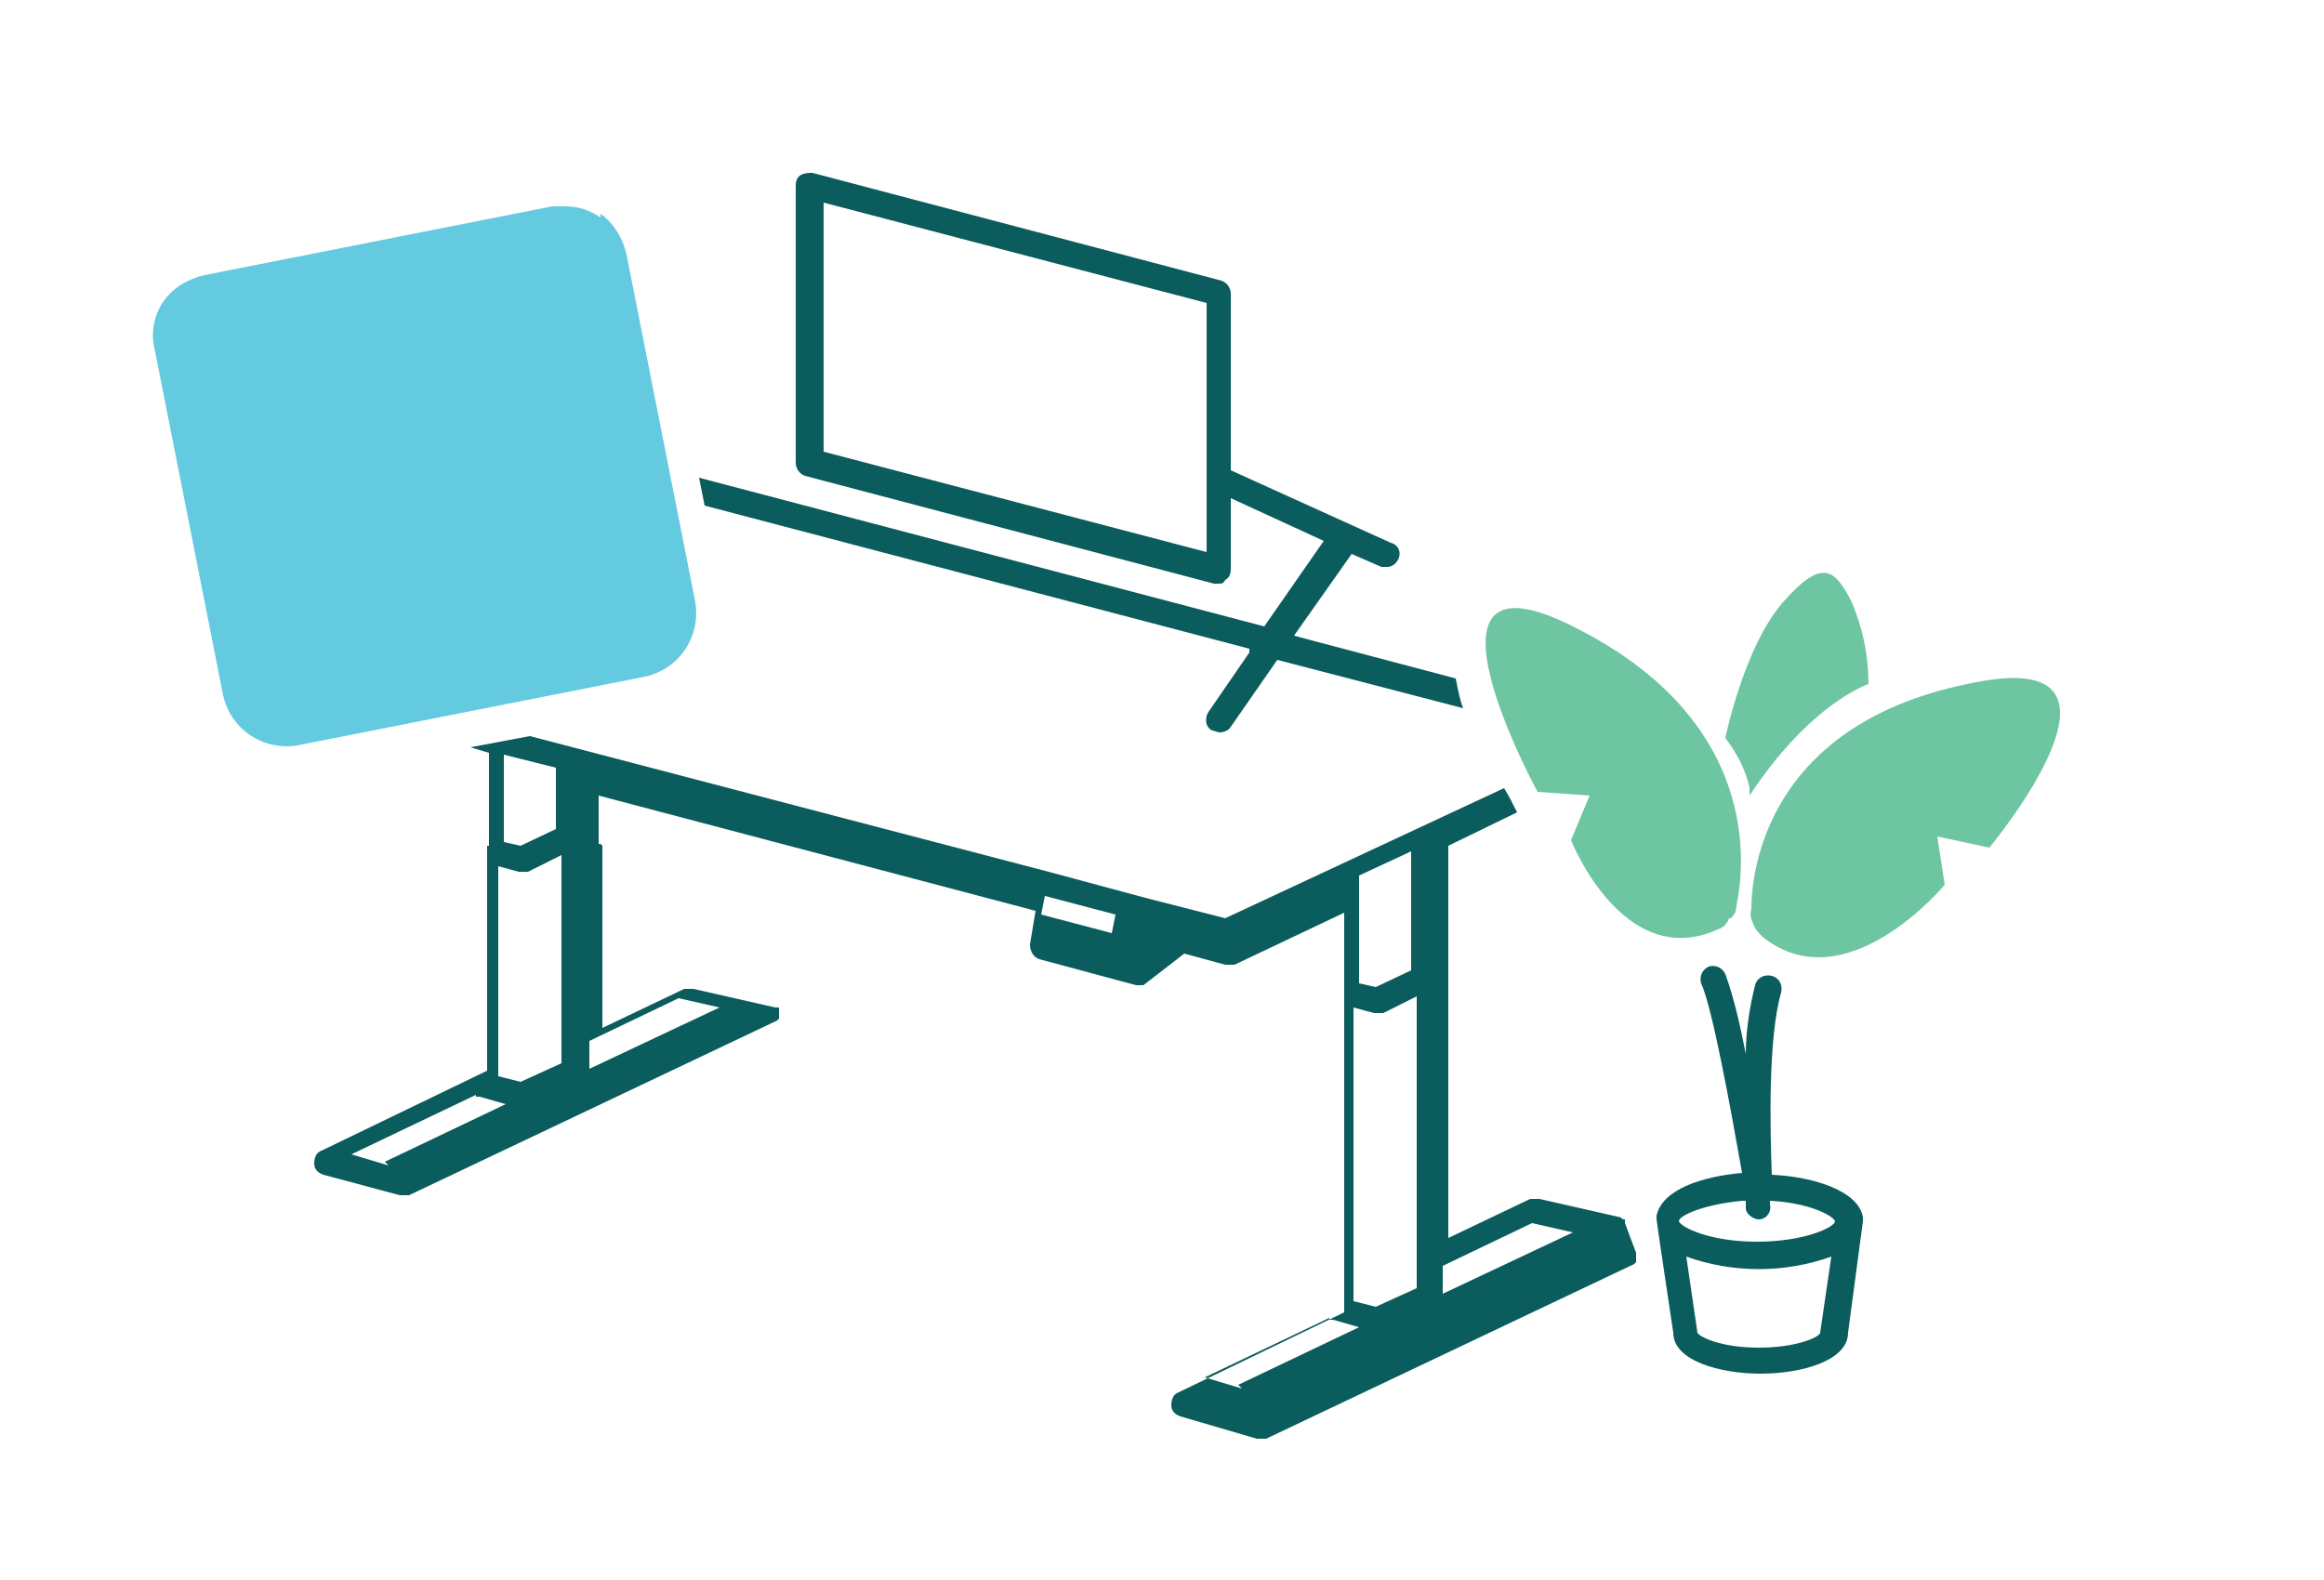 <svg xmlns="http://www.w3.org/2000/svg" width="125" height="85" viewBox="0 0 125 85"><defs><style>      .cls-1 {        fill: #64cadf;      }      .cls-2 {        fill: #0b5c5d;      }      .cls-3 {        fill: #6ec5a2;      }    </style></defs><g><g id="Layer_1"><path id="Path_52472" class="cls-2" d="M100.2,65.7h0c0-.1,0-.2,0-.2-.2-1.4-2.6-2.2-4.9-2.3-.1-2.5-.2-7.4.5-9.8.1-.4-.1-.8-.5-.9-.4-.1-.8.1-.9.5h0c-.3,1.2-.5,2.5-.5,3.7-.3-1.5-.6-2.9-1.1-4.3-.2-.4-.6-.5-.9-.4-.4.2-.5.6-.4.9.6,1.3,1.6,6.8,2.2,10.2-2.2.2-4.3.9-4.6,2.3,0,0,0,.1,0,.2h0c0,.1.9,6.1.9,6.1,0,1.5,2.5,2.2,4.7,2.2s4.7-.7,4.7-2.2l.8-6h0c0,0,0,0,0,0ZM93.9,64.6c0,.1,0,.3,0,.4,0,.3.4.6.7.6h0c.4,0,.7-.4.6-.8,0,0,0,0,0-.2,2.1.1,3.4.8,3.5,1.1h0c0,.3-1.6,1.1-4.2,1.1s-4.1-.8-4.2-1.1h0c0-.3,1.3-.9,3.4-1.1h0ZM94.6,72.5c-2.1,0-3.2-.6-3.3-.8h0c0,0-.6-4.1-.6-4.1,2.5.9,5.3.9,7.8,0l-.6,4.1c0,.2-1.2.8-3.3.8h0Z"></path><g id="Path_27918"><path id="Path_52473" class="cls-3" d="M94.3,49.7c-.1-.2-.2-.5-.1-.8,0-2,.8-10.1,12.1-12.2,9.7-1.9.7,8.9.7,8.9l-2.8-.6.4,2.6s-5.3,6.4-9.8,2.8c-.2-.2-.4-.4-.5-.7h0Z"></path></g><path id="Path_52474" class="cls-1" d="M32.3,11.7c-.6-.4-1.2-.6-1.9-.6-.2,0-.4,0-.7,0l-18.7,3.7c-.9.2-1.7.7-2.2,1.4-.5.7-.7,1.7-.5,2.5l3.7,18.7c.4,1.8,2.1,3,4,2.7l18.7-3.7c1.8-.4,3-2.1,2.7-4l-3.7-18.7c-.2-.9-.7-1.7-1.4-2.2h0Z"></path><g id="Group_14365"><path id="Path_52475" class="cls-2" d="M87.4,65.8h0c0,0,0-.1,0-.2,0,0,0,0,0,0,0,0-.2,0-.2-.1,0,0,0,0,0,0l-4.4-1c-.2,0-.3,0-.5,0l-4.4,2.1v-14s0,0,0-.1c0,0,0,0,0-.1h0s0,0,0,0c0,0,0,0,0-.1,0,0,0,0,0,0v-6.8l3.7-1.8c-.2-.4-.4-.8-.7-1.3l-15,7-4.3-1.1h0l-5.2-1.4h0l-27.9-7.3-3.2.6,1,.3v5s0,0-.1,0c0,0,0,0,0,.1,0,0,0,0,0,.1,0,0,0,0,0,0h0c0,.1,0,.2,0,.2v11.7l-8.9,4.3c-.3.1-.4.4-.4.7,0,.3.2.5.5.6l4.1,1.1c0,0,.1,0,.2,0,.1,0,.2,0,.3,0l19.8-9.4h0c0,0,0,0,.1-.1,0,0,0,0,0,0,0,0,0,0,0-.1,0,0,0,0,0-.1,0,0,0,0,0,0v-.2s0,0,0-.1c0,0,0,0,0,0,0,0,0,0,0,0,0,0,0,0,0-.1,0,0,0,0,0,0,0,0,0,0-.1,0,0,0,0,0-.1,0,0,0,0,0,0,0l-4.4-1c-.2,0-.3,0-.5,0l-4.4,2.1v-9.6s0,0,0-.1c0,0,0,0,0-.1h0s0,0,0,0c0,0,0,0-.1-.1,0,0,0,0-.1,0v-2.6l23.5,6.2-.3,1.8c0,.4.2.7.5.8l5.2,1.4c0,0,.1,0,.2,0h0c0,0,.1,0,.2,0,0,0,0,0,0,0,0,0,0,0,0,0h0s0,0,0,0l2.2-1.7,2.2.6c0,0,.1,0,.2,0,.1,0,.2,0,.3,0l5.9-2.8v5s0,0,0,0c0,0,0,0,0,.1,0,0,0,0,0,.1,0,0,0,0,0,0h0c0,.1,0,.2,0,.2v16.1l-8.9,4.3c-.3.1-.4.4-.4.7,0,.3.2.5.5.6l4.1,1.2c0,0,.1,0,.2,0,.1,0,.2,0,.3,0l19.8-9.4h0c0,0,0,0,.1-.1,0,0,0,0,0,0,0,0,0,0,0-.1,0,0,0,0,0-.1,0,0,0,0,0,0v-.2s0,0,0-.1c0,0,0,0,0,0h0ZM31.7,56l4.8-2.3,2.2.5-7,3.3v-1.5ZM27.1,40.6l2.8.7v3.3l-1.9.9-.9-.2v-4.7h0ZM20.9,62.7l-2-.6,6.7-3.2h0c0,0,0,.1,0,.1,0,0,0,0,.1,0,0,0,0,0,.1,0,0,0,0,0,0,0l1.4.4-6.5,3.1h0ZM30.2,57.2l-2.2,1-1.2-.3v-11.3l1.1.3c0,0,.1,0,.2,0,0,0,.2,0,.3,0h0l1.8-.9s0,11.2,0,11.2ZM59.8,50.2l-3.8-1,.2-1,3.8,1-.2,1ZM73.1,47.1l2.8-1.3v6.4l-1.9.9-.9-.2v-5.7ZM66.8,74.7l-2-.6,6.7-3.2h0c0,0,0,.1,0,.1,0,0,0,0,.1,0,0,0,0,0,.1,0,0,0,0,0,0,0l1.4.4-6.5,3.1ZM76.2,69.3l-2.2,1-1.2-.3v-15.8l1.1.3c0,0,.1,0,.2,0,0,0,.2,0,.3,0h0l1.8-.9v15.7ZM77.6,69.6v-1.5l4.8-2.3,2.2.5-7,3.3h0Z"></path><path id="Path_52476" class="cls-2" d="M67.2,35.1l-2.2,3.2c-.2.3-.2.8.2,1,0,0,0,0,0,0,.1,0,.3.1.4.1.2,0,.5-.1.6-.3l2.5-3.6,10,2.6c-.2-.5-.3-1.1-.4-1.6l-8.7-2.3,3.1-4.4,1.6.7c0,0,.2,0,.3,0,.3,0,.5-.2.6-.4.2-.4,0-.8-.4-.9l-8.6-3.9v-9.5c0-.3-.2-.6-.5-.7l-22-5.8c-.2,0-.4,0-.6.1-.2.1-.3.3-.3.6v14.9c0,.3.2.6.5.7l22,5.8c0,0,.1,0,.2,0,.2,0,.3,0,.4-.2.2-.1.3-.3.3-.6v-3.8l5,2.3-3.2,4.6-30.4-8h0l.3,1.5,29.3,7.7h0ZM64.9,29.7l-20.6-5.4v-13.4l20.6,5.4v13.4Z"></path></g><g id="Path_27919"><path id="Path_52477" class="cls-3" d="M93.1,49.4c.2-.2.3-.4.3-.7.4-1.9,1.5-10-9-15.1-9-4.4-1.7,9-1.7,9l2.8.2-1,2.4s2.8,7.1,7.9,4.8c.3-.1.5-.3.6-.6h0s0,0,0,0Z"></path></g><g id="Path_27933"><path id="Path_52478" class="cls-3" d="M94.1,42.8v-.4c-.2-1-.7-1.9-1.3-2.7h0s1-4.9,3.1-7.3,2.8-1.8,3.7,0c.6,1.4.9,2.9.9,4.4,0,0-3.1,1-6.4,6h0Z"></path></g></g></g></svg>